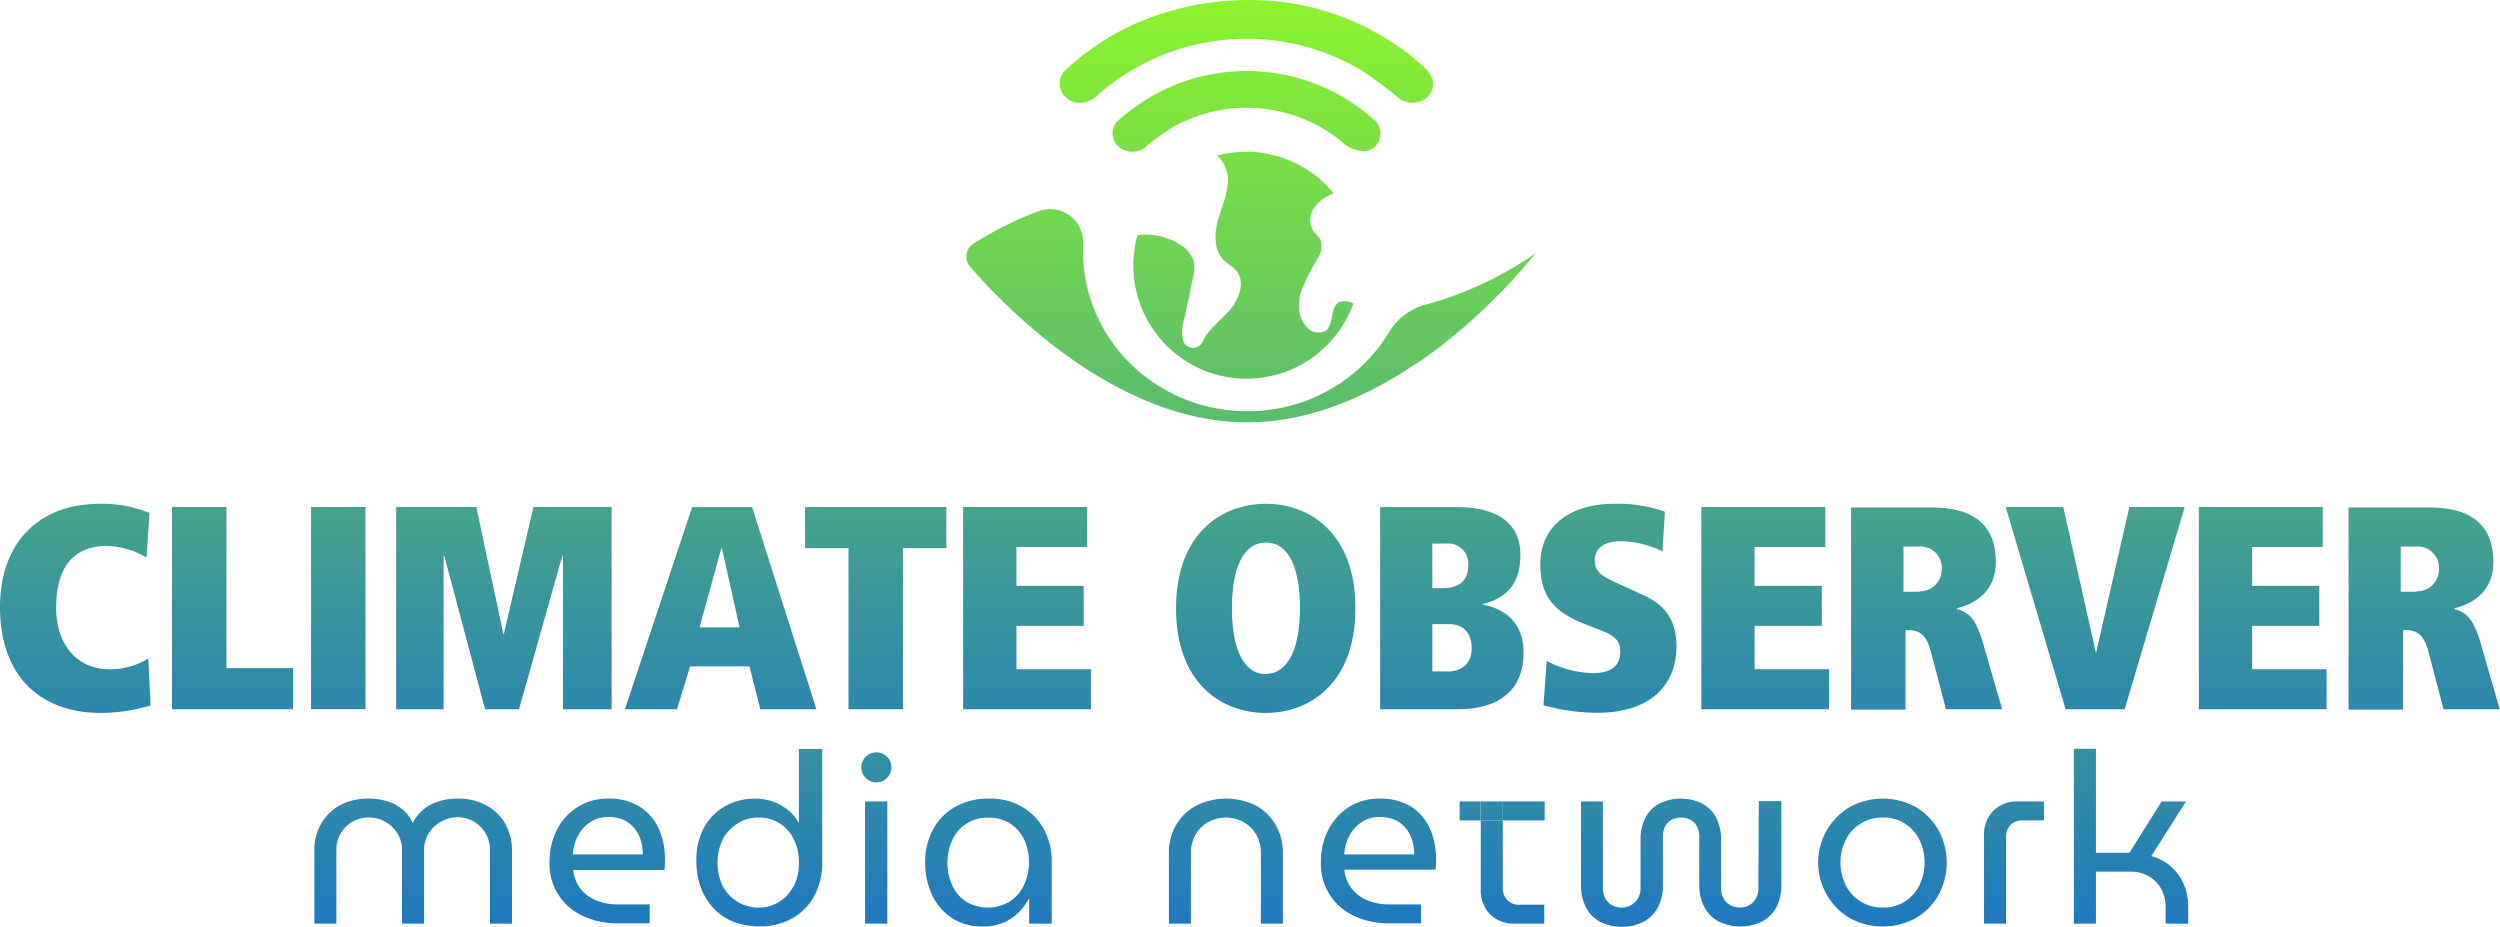 <svg id="Capa_1" data-name="Capa 1" xmlns="http://www.w3.org/2000/svg" xmlns:xlink="http://www.w3.org/1999/xlink" viewBox="0 0 332.43 123.2"><defs><style>.cls-1{fill:url(#Degradado_sin_nombre_246);}.cls-2{fill:url(#Degradado_sin_nombre_246-2);}.cls-3{fill:url(#Degradado_sin_nombre_246-3);}.cls-4{fill:url(#Degradado_sin_nombre_246-4);}.cls-5{fill:url(#Degradado_sin_nombre_246-5);}.cls-6{fill:url(#Degradado_sin_nombre_246-6);}.cls-7{fill:url(#Degradado_sin_nombre_246-7);}.cls-8{fill:url(#Degradado_sin_nombre_246-8);}.cls-9{fill:url(#Degradado_sin_nombre_246-9);}.cls-10{fill:url(#Degradado_sin_nombre_246-10);}.cls-11{fill:url(#Degradado_sin_nombre_246-11);}.cls-12{fill:url(#Degradado_sin_nombre_246-12);}.cls-13{fill:url(#Degradado_sin_nombre_246-14);}.cls-14{fill:url(#Degradado_sin_nombre_246-15);}.cls-15{fill:url(#Degradado_sin_nombre_246-16);}.cls-16{fill:url(#Degradado_sin_nombre_246-17);}.cls-17{fill:url(#Degradado_sin_nombre_246-18);}.cls-18{fill:url(#Degradado_sin_nombre_246-19);}.cls-19{fill:url(#Degradado_sin_nombre_246-20);}.cls-20{fill:url(#Degradado_sin_nombre_246-21);}.cls-21{fill:url(#Degradado_sin_nombre_246-22);}.cls-22{fill:url(#Degradado_sin_nombre_246-23);}.cls-23{fill:url(#Degradado_sin_nombre_246-24);}.cls-24{fill:url(#Degradado_sin_nombre_246-25);}.cls-25{fill:url(#Degradado_sin_nombre_246-26);}.cls-26{fill:url(#Degradado_sin_nombre_246-27);}.cls-27{fill:url(#Degradado_sin_nombre_246-28);}.cls-28{fill:url(#Degradado_sin_nombre_246-29);}.cls-29{fill:url(#Degradado_sin_nombre_246-30);}.cls-30{fill:url(#Degradado_sin_nombre_246-31);}.cls-31{fill:url(#Degradado_sin_nombre_246-32);}.cls-32{fill:url(#Degradado_sin_nombre_246-33);}.cls-33{fill:url(#Degradado_sin_nombre_246-34);}.cls-34{fill:url(#Degradado_sin_nombre_246-35);}.cls-35{fill:url(#Degradado_sin_nombre_246-36);}</style><linearGradient id="Degradado_sin_nombre_246" x1="212.71" y1="102.87" x2="493.93" y2="102.87" gradientTransform="translate(-28.2 439.07) rotate(-90)" gradientUnits="userSpaceOnUse"><stop offset="0.2" stop-color="#0054ea"/><stop offset="0.81" stop-color="#95ff1f"/></linearGradient><linearGradient id="Degradado_sin_nombre_246-2" x1="212.71" y1="128.71" x2="493.93" y2="128.71" xlink:href="#Degradado_sin_nombre_246"/><linearGradient id="Degradado_sin_nombre_246-3" x1="212.71" y1="148.82" x2="493.93" y2="148.82" xlink:href="#Degradado_sin_nombre_246"/><linearGradient id="Degradado_sin_nombre_246-4" x1="212.71" y1="164.48" x2="493.93" y2="164.48" gradientTransform="translate(-47.97 429.06) rotate(-90)" xlink:href="#Degradado_sin_nombre_246"/><linearGradient id="Degradado_sin_nombre_246-5" x1="212.71" y1="164.5" x2="493.93" y2="164.5" xlink:href="#Degradado_sin_nombre_246"/><linearGradient id="Degradado_sin_nombre_246-6" x1="212.71" y1="179.37" x2="493.93" y2="179.37" xlink:href="#Degradado_sin_nombre_246"/><linearGradient id="Degradado_sin_nombre_246-7" x1="212.71" y1="211" x2="493.93" y2="211" xlink:href="#Degradado_sin_nombre_246"/><linearGradient id="Degradado_sin_nombre_246-8" x1="212.71" y1="231.28" x2="493.93" y2="231.28" xlink:href="#Degradado_sin_nombre_246"/><linearGradient id="Degradado_sin_nombre_246-9" x1="212.71" y1="249.08" x2="493.93" y2="249.08" xlink:href="#Degradado_sin_nombre_246"/><linearGradient id="Degradado_sin_nombre_246-10" x1="212.71" y1="243.46" x2="493.93" y2="243.46" gradientTransform="translate(-47.97 429.06) rotate(-90)" xlink:href="#Degradado_sin_nombre_246"/><linearGradient id="Degradado_sin_nombre_246-11" x1="212.71" y1="246.33" x2="493.93" y2="246.33" gradientTransform="translate(-47.97 429.06) rotate(-90)" xlink:href="#Degradado_sin_nombre_246"/><linearGradient id="Degradado_sin_nombre_246-12" x1="212.71" y1="250.58" x2="493.93" y2="250.58" gradientTransform="translate(-47.97 429.06) rotate(-90)" xlink:href="#Degradado_sin_nombre_246"/><linearGradient id="Degradado_sin_nombre_246-14" x1="212.71" y1="271.46" x2="493.93" y2="271.46" xlink:href="#Degradado_sin_nombre_246"/><linearGradient id="Degradado_sin_nombre_246-15" x1="212.71" y1="298.32" x2="493.93" y2="298.32" xlink:href="#Degradado_sin_nombre_246"/><linearGradient id="Degradado_sin_nombre_246-16" x1="212.71" y1="315.77" x2="493.93" y2="315.77" xlink:href="#Degradado_sin_nombre_246"/><linearGradient id="Degradado_sin_nombre_246-17" x1="212.71" y1="331.31" x2="493.93" y2="331.31" xlink:href="#Degradado_sin_nombre_246"/><linearGradient id="Degradado_sin_nombre_246-18" x1="212.71" y1="213.29" x2="493.93" y2="213.29" xlink:href="#Degradado_sin_nombre_246"/><linearGradient id="Degradado_sin_nombre_246-19" x1="212.71" y1="214.32" x2="493.93" y2="214.32" xlink:href="#Degradado_sin_nombre_246"/><linearGradient id="Degradado_sin_nombre_246-20" x1="212.71" y1="213.72" x2="493.93" y2="213.72" xlink:href="#Degradado_sin_nombre_246"/><linearGradient id="Degradado_sin_nombre_246-21" x1="212.71" y1="213.71" x2="493.93" y2="213.71" xlink:href="#Degradado_sin_nombre_246"/><linearGradient id="Degradado_sin_nombre_246-22" x1="29.79" y1="209.21" x2="29.79" y2="-64.3" gradientTransform="matrix(1, 0, 0, 1, 0, 0)" xlink:href="#Degradado_sin_nombre_246"/><linearGradient id="Degradado_sin_nombre_246-23" x1="30.92" y1="199.2" x2="30.92" y2="-74.31" gradientTransform="matrix(1, 0, 0, 1, 0, 0)" xlink:href="#Degradado_sin_nombre_246"/><linearGradient id="Degradado_sin_nombre_246-24" x1="44.98" y1="199.2" x2="44.98" y2="-74.31" gradientTransform="matrix(1, 0, 0, 1, 0, 0)" xlink:href="#Degradado_sin_nombre_246"/><linearGradient id="Degradado_sin_nombre_246-25" x1="67" y1="199.2" x2="67" y2="-74.31" gradientTransform="matrix(1, 0, 0, 1, 0, 0)" xlink:href="#Degradado_sin_nombre_246"/><linearGradient id="Degradado_sin_nombre_246-26" x1="115.6" y1="209.21" x2="115.6" y2="-64.3" gradientTransform="matrix(1, 0, 0, 1, 0, 0)" xlink:href="#Degradado_sin_nombre_246"/><linearGradient id="Degradado_sin_nombre_246-27" x1="116.45" y1="199.2" x2="116.45" y2="-74.31" gradientTransform="matrix(1, 0, 0, 1, 0, 0)" xlink:href="#Degradado_sin_nombre_246"/><linearGradient id="Degradado_sin_nombre_246-28" x1="136.57" y1="199.2" x2="136.57" y2="-74.31" gradientTransform="matrix(1, 0, 0, 1, 0, 0)" xlink:href="#Degradado_sin_nombre_246"/><linearGradient id="Degradado_sin_nombre_246-29" x1="188.09" y1="209.21" x2="188.09" y2="-64.3" gradientTransform="matrix(1, 0, 0, 1, 0, 0)" xlink:href="#Degradado_sin_nombre_246"/><linearGradient id="Degradado_sin_nombre_246-30" x1="212.83" y1="209.21" x2="212.83" y2="-64.3" gradientTransform="matrix(1, 0, 0, 1, 0, 0)" xlink:href="#Degradado_sin_nombre_246"/><linearGradient id="Degradado_sin_nombre_246-31" x1="233.64" y1="209.21" x2="233.64" y2="-64.3" gradientTransform="matrix(1, 0, 0, 1, 0, 0)" xlink:href="#Degradado_sin_nombre_246"/><linearGradient id="Degradado_sin_nombre_246-32" x1="234.72" y1="199.2" x2="234.72" y2="-74.31" gradientTransform="matrix(1, 0, 0, 1, 0, 0)" xlink:href="#Degradado_sin_nombre_246"/><linearGradient id="Degradado_sin_nombre_246-33" x1="275.98" y1="209.21" x2="275.98" y2="-64.3" gradientTransform="matrix(1, 0, 0, 1, 0, 0)" xlink:href="#Degradado_sin_nombre_246"/><linearGradient id="Degradado_sin_nombre_246-34" x1="278.6" y1="199.2" x2="278.6" y2="-74.31" gradientTransform="matrix(1, 0, 0, 1, 0, 0)" xlink:href="#Degradado_sin_nombre_246"/><linearGradient id="Degradado_sin_nombre_246-35" x1="300.87" y1="199.2" x2="300.87" y2="-74.31" gradientTransform="matrix(1, 0, 0, 1, 0, 0)" xlink:href="#Degradado_sin_nombre_246"/><linearGradient id="Degradado_sin_nombre_246-36" x1="342.13" y1="209.21" x2="342.13" y2="-64.3" gradientTransform="matrix(1, 0, 0, 1, 0, 0)" xlink:href="#Degradado_sin_nombre_246"/></defs><path class="cls-1" d="M84.47,117.12a7.76,7.76,0,0,0-3.88-.92,8.61,8.61,0,0,0-2.26.3,6.07,6.07,0,0,0-2.07,1,5.69,5.69,0,0,0-1.6,1.93h0a5,5,0,0,0-1.53-1.93,6.07,6.07,0,0,0-2.07-1,8.49,8.49,0,0,0-2.23-.3,7.89,7.89,0,0,0-3.92.92,6.38,6.38,0,0,0-2.48,2.49,7.05,7.05,0,0,0-.86,3.44v9.78h2.93v-9.78a4.28,4.28,0,0,1,2.12-3.76,4.22,4.22,0,0,1,2.18-.57,4.3,4.3,0,0,1,2.25.59,4.4,4.4,0,0,1,1.59,1.56,4.14,4.14,0,0,1,.59,2.18v9.78h2.93v-9.78a4.14,4.14,0,0,1,.59-2.18,4.38,4.38,0,0,1,1.61-1.56,4.31,4.31,0,0,1,6.56,3.74v9.78h2.93v-9.78a7.05,7.05,0,0,0-.86-3.44A6.34,6.34,0,0,0,84.47,117.12Z" transform="translate(-19.77 -10.01)"/><path class="cls-2" d="M104.85,117.28a7.61,7.61,0,0,0-4.19-1.08,7.39,7.39,0,0,0-4.08,1.12,7.61,7.61,0,0,0-2.74,3,9.35,9.35,0,0,0-1,4.35,7.56,7.56,0,0,0,4.4,7.12,10.86,10.86,0,0,0,4.74,1h4.18v-2.52h-4.24a7.49,7.49,0,0,1-2.85-.52A5.13,5.13,0,0,1,97,128.23a4.83,4.83,0,0,1-1-2.54h12.11a4,4,0,0,0,.08-.67c0-.25,0-.49,0-.73a9.83,9.83,0,0,0-.82-4.09A6.83,6.83,0,0,0,104.85,117.28Zm-8.91,6.34a6.67,6.67,0,0,1,.38-1.78,5.17,5.17,0,0,1,.93-1.61,4.53,4.53,0,0,1,1.45-1.15,4.32,4.32,0,0,1,2-.43,4.87,4.87,0,0,1,1.83.32,3.86,3.86,0,0,1,1.3.85,4.38,4.38,0,0,1,.85,1.17,5.26,5.26,0,0,1,.44,1.34,6.71,6.71,0,0,1,.13,1.29Z" transform="translate(-19.77 -10.01)"/><path class="cls-3" d="M126,119.48H126a5.5,5.5,0,0,0-1.4-1.72,6.86,6.86,0,0,0-4.4-1.56,8,8,0,0,0-4,1,7.33,7.33,0,0,0-2.83,2.88,9,9,0,0,0-1,4.41,10.07,10.07,0,0,0,.62,3.62,8.32,8.32,0,0,0,1.74,2.76,7.34,7.34,0,0,0,2.64,1.73,9.41,9.41,0,0,0,3.38.59,8.7,8.7,0,0,0,4.25-1,7.52,7.52,0,0,0,3-2.95,9.2,9.2,0,0,0,1.1-4.63v-15H126Zm-.74,8.41a5.29,5.29,0,0,1-1.93,2.07,5.12,5.12,0,0,1-2.71.73,5.18,5.18,0,0,1-2.72-.73,5.36,5.36,0,0,1-2-2.07,7.27,7.27,0,0,1,0-6.31,5.49,5.49,0,0,1,2-2.1,5,5,0,0,1,2.72-.76,5.1,5.1,0,0,1,4.67,2.82,6.84,6.84,0,0,1,.71,3.2A6.66,6.66,0,0,1,125.3,127.89Z" transform="translate(-19.77 -10.01)"/><rect class="cls-4" x="115.03" y="106.57" width="2.96" height="16.25"/><path class="cls-5" d="M136.3,110.05a2,2,0,0,0-2,2,2,2,0,0,0,2,2,2,2,0,0,0,2-2,2,2,0,0,0-2-2Z" transform="translate(-19.77 -10.01)"/><path class="cls-6" d="M155.73,117.32a8.36,8.36,0,0,0-4.43-1.12,8.86,8.86,0,0,0-4.58,1.13,7.63,7.63,0,0,0-2.93,3.06,9.06,9.06,0,0,0-1,4.32,9.84,9.84,0,0,0,.92,4.3,7.46,7.46,0,0,0,2.64,3.07,7.3,7.3,0,0,0,4.08,1.13,7,7,0,0,0,2.84-.54,6.31,6.31,0,0,0,2-1.39,7.7,7.7,0,0,0,1.29-1.76h.06v3.31h3v-8.22a9.06,9.06,0,0,0-1-4.27A7.6,7.6,0,0,0,155.73,117.32Zm.18,10.43a5.35,5.35,0,0,1-1.91,2.16,5.66,5.66,0,0,1-5.75,0,5.09,5.09,0,0,1-1.85-2.15,6.91,6.91,0,0,1-.64-3,7.1,7.1,0,0,1,.65-3.08,5.08,5.08,0,0,1,4.83-2.94,5,5,0,0,1,4.7,2.9,6.87,6.87,0,0,1,.65,3A7,7,0,0,1,155.91,127.75Z" transform="translate(-19.77 -10.01)"/><path class="cls-7" d="M186.74,117.11a8.92,8.92,0,0,0-7.85,0,6.7,6.7,0,0,0-2.69,2.53,7.22,7.22,0,0,0-1,3.79v9.4h2.93v-9.37a4.72,4.72,0,0,1,.65-2.53,4.44,4.44,0,0,1,1.72-1.64,4.76,4.76,0,0,1,2.28-.57,4.82,4.82,0,0,1,2.28.57,4.51,4.51,0,0,1,1.72,1.64,4.81,4.81,0,0,1,.65,2.53v9.37h2.93v-9.4a7.32,7.32,0,0,0-1-3.79A6.73,6.73,0,0,0,186.74,117.11Z" transform="translate(-19.77 -10.01)"/><path class="cls-8" d="M207.42,117.28a7.61,7.61,0,0,0-4.19-1.08,7.39,7.39,0,0,0-4.08,1.12,7.61,7.61,0,0,0-2.74,3,9.35,9.35,0,0,0-1,4.35,7.56,7.56,0,0,0,4.4,7.12,10.86,10.86,0,0,0,4.74,1h4.18v-2.52H204.5a7.49,7.49,0,0,1-2.85-.52,5.13,5.13,0,0,1-2.12-1.56,4.83,4.83,0,0,1-1-2.54h12.11a4,4,0,0,0,.08-.67c0-.25,0-.49,0-.73a9.83,9.83,0,0,0-.82-4.09A6.83,6.83,0,0,0,207.42,117.28Zm-8.91,6.34a6.67,6.67,0,0,1,.38-1.78,5.17,5.17,0,0,1,.93-1.61,4.53,4.53,0,0,1,1.45-1.15,4.32,4.32,0,0,1,2-.43,4.87,4.87,0,0,1,1.83.32,3.86,3.86,0,0,1,1.3.85,4.38,4.38,0,0,1,.85,1.17,5.26,5.26,0,0,1,.44,1.34,6.71,6.71,0,0,1,.13,1.29Z" transform="translate(-19.77 -10.01)"/><path class="cls-9" d="M216.67,128.21a4.6,4.6,0,0,0,1.23,3.38,4.56,4.56,0,0,0,3.39,1.24h3.82v-2.52h-3.28a2.16,2.16,0,0,1-1.64-.62,2.33,2.33,0,0,1-.59-1.67V119.1h-2.93Z" transform="translate(-19.77 -10.01)"/><rect class="cls-10" x="194.09" y="106.57" width="2.8" height="2.52"/><rect class="cls-11" x="196.9" y="106.57" width="2.93" height="2.52"/><rect class="cls-12" x="199.83" y="106.57" width="5.57" height="2.52"/><rect class="cls-11" x="196.9" y="102.49" width="2.93" height="4.08"/><path class="cls-13" d="M253.59,128.05a2.83,2.83,0,0,1-.35,1.45,2.45,2.45,0,0,1-.89.89,2.51,2.51,0,0,1-1.22.3,2.64,2.64,0,0,1-1.24-.3,2.31,2.31,0,0,1-.92-.89,2.73,2.73,0,0,1-.35-1.45v-6.31a6.26,6.26,0,0,0-.7-3.1,4.49,4.49,0,0,0-1.91-1.83,6.46,6.46,0,0,0-5.48,0,4.38,4.38,0,0,0-1.91,1.83,6.16,6.16,0,0,0-.7,3.1v6.31a2.74,2.74,0,0,1-.37,1.45,2.5,2.5,0,0,1-.94.89,2.58,2.58,0,0,1-1.21.3,2.66,2.66,0,0,1-1.21-.28,2.27,2.27,0,0,1-.93-.89,3,3,0,0,1-.35-1.47V116.58H230v11a6.3,6.3,0,0,0,.74,3.23,4.45,4.45,0,0,0,1.95,1.85,6.35,6.35,0,0,0,2.76.59,6.16,6.16,0,0,0,2.69-.59,4.57,4.57,0,0,0,2-1.85,6.2,6.2,0,0,0,.75-3.23V121.3a2.91,2.91,0,0,1,.33-1.47,2.06,2.06,0,0,1,.89-.84,2.71,2.71,0,0,1,1.2-.27,2.65,2.65,0,0,1,1.18.27,2.23,2.23,0,0,1,.89.84,2.81,2.81,0,0,1,.35,1.47v6.24a6.2,6.2,0,0,0,.75,3.23,4.49,4.49,0,0,0,2,1.85,6.54,6.54,0,0,0,5.43,0,4.47,4.47,0,0,0,2-1.85,6.31,6.31,0,0,0,.73-3.23v-11h-3Z" transform="translate(-19.77 -10.01)"/><path class="cls-14" d="M274.53,117.33a9.15,9.15,0,0,0-8.81,0,8.59,8.59,0,0,0,0,14.75,9.15,9.15,0,0,0,8.81,0,8.09,8.09,0,0,0,3-3.06,9,9,0,0,0,0-8.63A8.16,8.16,0,0,0,274.53,117.33Zm.46,10.42a5.45,5.45,0,0,1-1.94,2.15,5.25,5.25,0,0,1-2.9.79,5.37,5.37,0,0,1-2.94-.79,5.42,5.42,0,0,1-2-2.15,6.88,6.88,0,0,1,0-6.09,5.42,5.42,0,0,1,2-2.15,5.37,5.37,0,0,1,2.94-.79,5.25,5.25,0,0,1,2.9.79,5.45,5.45,0,0,1,1.94,2.15,7,7,0,0,1,0,6.09Z" transform="translate(-19.77 -10.01)"/><path class="cls-15" d="M284.82,117.81a4.58,4.58,0,0,0-1.23,3.39v11.63h2.93V121.39a2.35,2.35,0,0,1,.59-1.69,2.21,2.21,0,0,1,1.64-.6h2.81v-2.52h-3.35A4.58,4.58,0,0,0,284.82,117.81Z" transform="translate(-19.77 -10.01)"/><path class="cls-16" d="M305.83,123.85l4.62-7.27H307.2l-4.27,6.82h-4.46V109.57h-2.93v23.26h2.93v-6.91h4.62a4.61,4.61,0,0,1,2.42.62,4.38,4.38,0,0,1,1.64,1.67,4.84,4.84,0,0,1,.59,2.39v2.23h3V130.6a7.17,7.17,0,0,0-1.29-4.25A6.4,6.4,0,0,0,305.83,123.85Z" transform="translate(-19.77 -10.01)"/><path class="cls-17" d="M178.41,46.89a5,5,0,0,0,.15-1.88,4,4,0,0,0-1.93-2.51,5.39,5.39,0,0,0-.52-.3,8.46,8.46,0,0,0-5.09-.92c-.07.23-.13.47-.18.71a15.06,15.06,0,0,0,28.87,8.39,2.07,2.07,0,0,0-1.86-.19c-1.22.63-.7,2.71-1.64,3.66l-.16.13a2,2,0,0,1-2.54-.51,3.87,3.87,0,0,1-1-2.29,6.11,6.11,0,0,1,.27-2.4,30.44,30.44,0,0,1,2.2-4.43,2.7,2.7,0,0,0,.28-2.64,8.06,8.06,0,0,0-.79-.87,2.84,2.84,0,0,1,.27-3.5,6.36,6.36,0,0,1,2.35-1.64,15,15,0,0,0-15.48-5l.17.16a4.4,4.4,0,0,1,1.27,3c0,1.89-.84,3.66-1.34,5.48-.07.24-.12.49-.17.74a6.78,6.78,0,0,0,0,2.73,3.66,3.66,0,0,0,1,1.85c.48.46,1.12.77,1.56,1.27,1.41,1.58.34,4.12-1.11,5.65-1.18,1.25-2.65,2.4-3.34,3.91a1.39,1.39,0,0,1-2.53-.08s0,0,0,0a5.32,5.32,0,0,1,.06-2.77C177.63,50.74,178,48.82,178.41,46.89Z" transform="translate(-19.77 -10.01)"/><path class="cls-18" d="M185.62,66.17c8.43,0,16.21-3.57,22.53-7.87l.07,0c1.75-1.19,3.39-2.44,4.89-3.68l.14-.11,1.33-1.13.14-.12c2.22-1.94,4.1-3.81,5.58-5.38,2.33-2.48,3.64-4.19,3.64-4.19a46.74,46.74,0,0,1-14.62,6.83,7.87,7.87,0,0,0-4.79,3.6l0,0a22,22,0,0,1-18.89,10.57c-12.07,0-21.86-9.52-21.86-21.26,0-.37,0-.73,0-1.09a4.39,4.39,0,0,0-6-4.22,48.27,48.27,0,0,0-8.54,4.26,2.06,2.06,0,0,0-.47,3.1C153.42,50.82,168.15,66.17,185.62,66.17Z" transform="translate(-19.77 -10.01)"/><path class="cls-19" d="M163.06,23.65a3.3,3.3,0,0,0,2.73-1.06,29.93,29.93,0,0,1,34.78-3.37,50,50,0,0,1,5,3.69,3,3,0,0,0,3.42.4,2.35,2.35,0,0,0,1.23-2.77,3.71,3.71,0,0,0-1-1.52,34.39,34.39,0,0,0-22.73-9,37.58,37.58,0,0,0-15.83,3.17,33.86,33.86,0,0,0-9.12,6.05,2.43,2.43,0,0,0-.69,2.77A2.57,2.57,0,0,0,163.06,23.65Z" transform="translate(-19.77 -10.01)"/><path class="cls-20" d="M203.2,28.46a2.31,2.31,0,0,0-.82-2.61,25.37,25.37,0,0,0-33.69,0,2.3,2.3,0,0,0-.25,3.58,2.77,2.77,0,0,0,3.85-.05,28.18,28.18,0,0,1,3.52-2.52,20,20,0,0,1,22.85,2.39,4.38,4.38,0,0,0,2.52.85A2.14,2.14,0,0,0,203.2,28.46Z" transform="translate(-19.77 -10.01)"/><path class="cls-21" d="M34.33,99c-4.54,0-7.09-3.54-7.09-8.16,0-5.24,2.16-8.24,6.78-8.24a11.15,11.15,0,0,1,5.24,1.54l.39-5.93A16.79,16.79,0,0,0,33.14,77c-8.82,0-13.37,5.78-13.37,13.71,0,9.44,5.59,14.1,13.4,14.1a23.27,23.27,0,0,0,6.63-1l-.31-6.24A9.58,9.58,0,0,1,34.33,99Z" transform="translate(-19.77 -10.01)"/><polygon class="cls-22" points="30.11 67.42 22.87 67.42 22.87 94.31 38.97 94.31 38.97 88.84 30.11 88.84 30.11 67.42"/><rect class="cls-23" x="41.36" y="67.42" width="7.24" height="26.88"/><polygon class="cls-24" points="67 84.29 66.93 84.29 63.34 67.42 52.68 67.42 52.68 94.31 58.99 94.31 58.99 73.89 59.07 73.89 64.5 94.31 69.01 94.31 74.78 73.89 74.86 73.89 74.86 94.31 81.33 94.31 81.33 67.42 70.93 67.42 67 84.29"/><path class="cls-25" d="M111.8,77.44l-8.93,26.88h6.93l1.73-5.7h7.9l1.43,5.7h7.47l-8.55-26.88Zm1,16,2.89-10.55h.07l2.35,10.55Z" transform="translate(-19.77 -10.01)"/><polygon class="cls-26" points="107.05 72.89 112.83 72.89 112.83 94.31 120.07 94.31 120.07 72.89 125.84 72.89 125.84 67.42 107.05 67.42 107.05 72.89"/><polygon class="cls-27" points="135.16 83.22 144.1 83.22 144.1 77.9 135.16 77.9 135.16 72.74 144.56 72.74 144.56 67.42 128.07 67.42 128.07 94.31 145.06 94.31 145.06 88.99 135.16 88.99 135.16 83.22"/><path class="cls-28" d="M188.09,77c-5.86,0-11.94,3.93-11.94,13.91s6.08,13.9,11.94,13.9S200,100.85,200,90.88,193.94,77,188.09,77Zm0,22.65h0c-3,0-4.51-3.43-4.51-8.74s1.47-8.75,4.55-8.75,4.5,3.51,4.5,8.75S191.09,99.62,188.05,99.62Z" transform="translate(-19.77 -10.01)"/><path class="cls-29" d="M216.89,90.41v-.07c2.7-.66,5.05-2.24,5.05-6.55,0-4-2.78-6.35-8.48-6.35H203.29v26.88h10.33c5.12,0,8.74-2.24,8.74-7.55C222.36,93.15,220.24,91,216.89,90.41Zm-6.66-8.12h1.85A2.67,2.67,0,0,1,215,85.22c0,2.27-1.58,3-3.35,3h-1.42Zm1.92,17h-1.92V93h2.23c1.89,0,3,1.2,3,3.2S214.23,99.31,212.15,99.31Z" transform="translate(-19.77 -10.01)"/><path class="cls-30" d="M238.15,89.07l-3.24-1.47c-2.39-1.07-3.08-1.69-3.08-3.08,0-1.65,1.31-2.54,3.46-2.54a13.13,13.13,0,0,1,5.55,1.35l.31-5.28A18.76,18.76,0,0,0,234.37,77c-5.7,0-9.78,2.89-9.78,8,0,3.81,1.35,6.2,5.77,7.93l1.58.62c2.08.8,3.28,1.31,3.28,3.08s-1,2.89-3.7,2.89a14,14,0,0,1-6.08-1.62l-.43,5.89a27.45,27.45,0,0,0,7.17,1c6.27,0,10.51-3,10.51-8.9C242.69,91.88,240.57,90.18,238.15,89.07Z" transform="translate(-19.77 -10.01)"/><polygon class="cls-31" points="233.31 83.22 242.25 83.22 242.25 77.9 233.31 77.9 233.31 72.74 242.71 72.74 242.71 67.42 226.23 67.42 226.23 94.31 243.21 94.31 243.21 88.99 233.31 88.99 233.31 83.22"/><path class="cls-32" d="M280,91v-.11c2.35-.58,5.16-2.2,5.16-6.16,0-5-3.08-7.24-8.51-7.24H265.91v26.88h7.24V93.8h.38c1.16,0,2.35.31,3,2.89l2,7.63h7.47l-2.43-8.4C282.54,92.19,281.54,91.45,280,91Zm-5-2.31h-2.12v-6h2a2.83,2.83,0,0,1,3.08,3.15A2.89,2.89,0,0,1,275,88.64Z" transform="translate(-19.77 -10.01)"/><polygon class="cls-33" points="278.75 86.68 278.67 86.68 274.36 67.42 266.7 67.42 274.67 94.31 282.52 94.31 290.5 67.42 283.14 67.42 278.75 86.68"/><polygon class="cls-34" points="299.47 83.22 308.4 83.22 308.4 77.9 299.47 77.9 299.47 72.74 308.86 72.74 308.86 67.42 292.38 67.42 292.38 94.31 309.37 94.31 309.37 88.99 299.47 88.99 299.47 83.22"/><path class="cls-35" d="M346.16,91v-.11c2.35-.58,5.16-2.2,5.16-6.16,0-5-3.08-7.24-8.51-7.24H332.06v26.88h7.24V93.8h.39c1.15,0,2.35.31,3,2.89l2,7.63h7.47l-2.42-8.4C348.7,92.19,347.7,91.45,346.16,91Zm-5.05-2.31H339v-6h2a2.84,2.84,0,0,1,3.08,3.15A2.9,2.9,0,0,1,341.11,88.64Z" transform="translate(-19.77 -10.01)"/></svg>